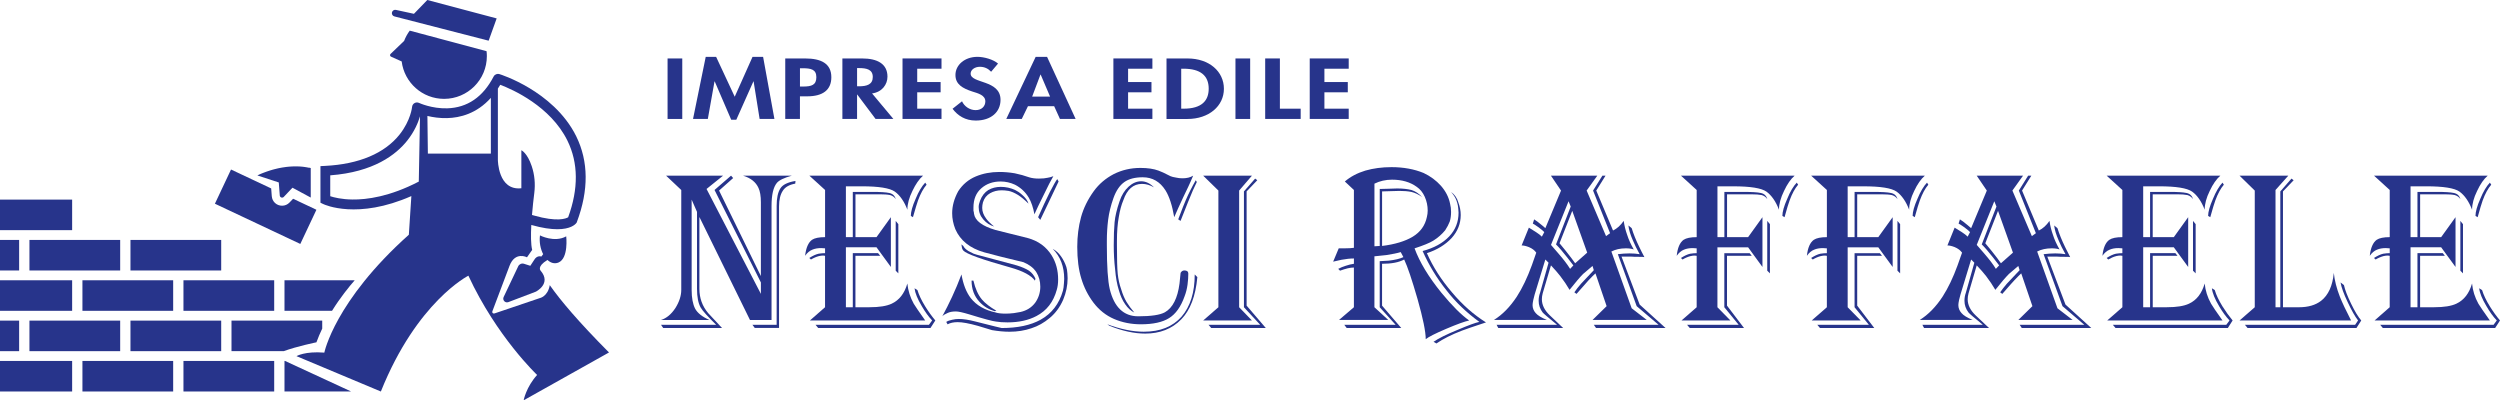 <?xml version="1.0" encoding="UTF-8"?>
<svg id="uuid-8bba9ae1-ead7-4060-b28c-f7bf20758ee2" data-name="Livello 2" xmlns="http://www.w3.org/2000/svg" viewBox="0 0 1522.38 243.76">
  <g id="uuid-da8a98f8-9bb5-454d-a429-d9445acacaaa" data-name="Livello 1">
    <g>
      <g>
        <g>
          <path d="M405.62,106.97h34.7l-10.07,8.1,33.1,63.89v-6.95l-28.24-56.32,10.06-8.72,1.29,1.46-8.58,7.61,25.46,52.06v-44.91c0-3.8-.49-6.72-1.46-8.75-1.61-3.57-4.74-6.06-9.38-7.46h29.66c-4.67,1.29-7.69,2.75-9.07,4.38-2.17,2.6-3.26,7.29-3.26,14.1v69.39h-13.13l-30.8-62.72v43.76c0,5.64,1.78,10.56,5.35,14.79,3.34,3.55,6.14,6.58,8.44,9.06h-35.84l-1.31-1.95h33.58c-5.21-5.09-8.36-8.61-9.44-10.52-1.49-2.63-2.23-6.41-2.23-11.39v-46.85l-3.27-7.46v54.94c0,4.9.72,8.7,2.09,11.39,1.43,2.69,4.34,5,8.75,6.95h-29.48c3.34-1.06,6.26-3.49,8.75-7.27,2.37-3.8,3.57-7.5,3.57-11.07v-60.81l-9.24-8.72Z" style="fill: #27348b;"/>
          <path d="M459.63,199.73l-1.45-1.95h14.76v-72.34c0-4.75.74-8.33,2.26-10.7,1.4-2.26,4.47-3.78,9.21-4.55l-.14,1.63c-3.66.66-6.21,2.11-7.61,4.4-1.49,2.26-2.26,5.44-2.26,9.53v73.96h-14.76Z" style="fill: #27348b;"/>
          <path d="M554.65,131.49c0-2.51.97-6,2.92-10.41,1.82-4.44,3.77-7.7,5.84-9.87l.83,1.26c-1.95,2.26-3.69,5.46-5.21,9.58-.62,1.74-1.66,5.15-3.09,10.21l-1.28-.78Z" style="fill: #27348b;"/>
          <path d="M558.68,176.68c.89,2.92,2.46,6.23,4.72,9.89,1.95,3.14,4,6,6.17,8.58l-2.95,4.57h-68.41l-1.6-1.95h69.07l1.95-2.63c-2.17-2.26-4.26-5.18-6.32-8.73-2.6-4.34-4.06-7.95-4.4-10.87l1.77,1.12Z" style="fill: #27348b;"/>
          <path d="M520.92,155.77v31.32h8.58c5.95,0,10.41-.72,13.47-2.15,4.64-2.15,7.84-6.27,9.56-12.3.43,4.32,1.74,8.44,3.89,12.3,1,1.66,3.32,5.06,6.98,10.21h-70.2l9.21-8.06v-31.32c-.31-.08-.69-.15-1.14-.15-.74,0-1.6.09-2.57.32-1.61.43-3.23,1.11-4.86,2.09l-1.01-.94c2.17-1.4,4.09-2.26,5.73-2.61,1.49-.23,2.78-.32,3.86-.32v-2.94c-1.08-.11-1.89-.15-2.4-.15-2.05,0-3.83.32-5.34.97-1.63.63-3.12,1.89-4.41,3.72.55-4.84,1.95-8.1,4.2-9.73,1.63-1.09,4.29-1.63,7.96-1.63v-28.72l-9.58-8.72h69.25c-2.37,2.06-4.51,5.15-6.46,9.27-2.07,4.17-3.09,8.01-3.09,11.47-1.95-5.06-4.49-8.75-7.64-11.02-3.09-2.17-9.81-3.23-20.11-3.23h-9.69v30.95h4.2v-27.54h11.99c4.75,0,8.15.2,10.21.66,2.06.43,3.38,1.66,3.95,3.72-.78-1.2-1.92-2.03-3.43-2.46-1.52-.32-3.58-.46-6.18-.46h-14.91v26.08h12.81l8.75-12.15v30.32l-8.75-11.98h-18.64v36.5h4.2v-32.93h15.4l1.31,1.61h-15.07Z" style="fill: #27348b;"/>
          <polygon points="547.04 166.47 545.44 164.84 545.44 134.52 547.04 136.5 547.04 166.47" style="fill: #27348b;"/>
          <path d="M605.71,189.52c-3.66-1.09-6.72-2.97-9.21-5.66-3.26-3.46-4.86-7.81-4.86-12.99h1.11c1.17,4.95,2.9,8.78,5.18,11.5,1.95,2.28,4.86,4.55,8.78,6.84l-1,.31Z" style="fill: #27348b;"/>
          <path d="M606.33,190.3c1.35.45,3.4.69,6.18.69,1.4,0,3.03-.12,4.9-.32,1.71-.26,3.08-.49,4.03-.69,3.81-.86,6.78-2.75,8.96-5.66,2.06-2.92,3.09-6.19,3.09-9.73,0-3.35-.83-6.32-2.46-8.92-1.71-2.58-4.32-4.58-7.8-6.01-10.89-2.61-18.85-4.58-23.83-5.98-8.75-2.49-14.62-7.21-17.65-14.12-1.28-3.23-1.93-6.46-1.93-9.7,0-4.44,1.22-8.92,3.72-13.47,2.69-4.12,6.26-7.09,10.69-8.95,4.32-1.8,9.1-2.72,14.28-2.72,3.01,0,6.15.25,9.38.8,3.15.66,6.07,1.46,8.76,2.43,1.63.54,3.63.8,6,.8,2.17,0,3.92-.17,5.21-.48,1.28-.2,2.49-.52,3.58-.98-1.41,2.38-3.35,6.15-5.85,11.36-2.6,5.2-4.51,9.15-5.68,11.85-.74-4.13-1.89-7.47-3.41-10.08-2.03-3.46-4.86-6.09-8.44-7.95-2.8-1.29-5.72-1.95-8.75-1.95-4.63,0-8.56,1.37-11.67,4.09-3.26,2.8-4.86,6.72-4.86,11.84v1.78c.23.83.34,1.49.34,1.94.63,4.23,5.01,7.53,13.1,9.89,6.38,1.61,12.87,3.23,19.48,4.87,6.49,1.72,11.41,5.29,14.76,10.69,2.61,4.21,3.89,9.1,3.89,14.59,0,2.41-.29,4.5-.83,6.29-2.03,7.38-6.15,12.7-12.33,15.93-4.84,2.57-10.73,3.89-17.64,3.89-2.72,0-5.04-.17-6.95-.49-2.07-.19-7.53-1.66-16.42-4.4-3.89-1.17-6.61-1.77-8.1-1.77-2.17,0-3.89.34-5.17,1-1.43.62-2.46,1.26-3.09,1.94,4-7.38,8.01-15.76,11.67-25.48,1.05,6.07,2.94,10.87,5.66,14.42,3.46,4.43,8.55,7.35,15.22,8.75Z" style="fill: #27348b;"/>
          <path d="M641.06,151.54c2.17,1.2,3.63,2.6,5.04,4.55,1.4,1.98,2.49,4.13,3.26,6.5.32.97.52,2.29.63,3.89.11,1.74.14,2.72.14,2.92,0,4.44-.91,8.83-2.72,13.16-1.95,4.44-4.66,8.12-8.12,11.01-3.46,2.92-7.18,5.04-11.21,6.32-4.09,1.4-8.5,2.12-13.3,2.12-3.32,0-6.86-.34-10.67-.97-.43-.11-3.29-.97-8.61-2.61-5.4-1.51-9.49-2.26-12.3-2.26-2.49,0-4.55.43-6.17,1.32l-.8-1.46c.86-.57,2.03-1,3.58-1.31,1.4-.32,2.74-.49,4.03-.49,2.72,0,6,.49,9.89,1.49,10.59,2.69,15.99,4.03,16.25,4.03,9.69,0,17.59-1.69,23.66-5.03,6.8-3.78,11.35-9.67,13.62-17.65.31-1.2.54-2.66.62-4.4.11-1.75.17-2.67.17-2.78,0-7.55-2.32-13.67-6.98-18.34Z" style="fill: #27348b;"/>
          <path d="M596.81,122.22c1.09-2.92,2.78-5.09,5.04-6.52,2.26-1.28,4.8-1.91,7.57-1.91,3.06,0,5.98.63,8.75,1.91,1.43.69,2.81,1.61,4.09,2.78,2.17,1.86,3.52,3.69,4.04,5.52-2.49-2.43-4.44-4.06-6.5-5.35-2.11-1.29-4.03-2.09-5.66-2.4-1.6-.26-3-.37-4.17-.37-2.63,0-4.97.6-7.04,1.77-2.12,1.2-3.57,3.04-4.35,5.55-.31,1.2-.46,2.32-.46,3.41,0,2.17.8,4.34,2.4,6.49.97,1.4,2.6,3,4.86,4.83-2.57-.74-4.78-2.17-6.63-4.35-1.86-2.17-2.78-4.66-2.78-7.49,0-1.17.28-2.46.83-3.86Z" style="fill: #27348b;"/>
          <path d="M632.16,132.26c2.49-5.61,4.86-10.7,7.12-15.25,2.28-4.43,3.8-7.09,4.55-7.95l.8,1.46c-1.29,2.63-3.52,7.27-6.63,13.93-2.49,5.32-4,8.46-4.52,9.44l-1.32-1.63Z" style="fill: #27348b;"/>
          <path d="M585.46,148.82l1.14.95c.52,1.09,1.55,2.11,3.09,3.09,1.72.86,2.81,1.4,3.23,1.63.32.2,2.81.89,7.46,2.09,11.76,3.15,18.02,4.81,18.8,5.04,3.15.97,5.63,2.06,7.44,3.23,1.74,1.21,3.06,2.84,3.92,4.89l-.32,1.15c-2.26-3.15-7.18-5.81-14.75-7.95-17.43-4.86-27.07-8.33-28.87-10.38-.46-.55-.74-1.12-.83-1.78-.11-.69-.22-1.32-.31-1.95Z" style="fill: #27348b;"/>
          <path d="M717.48,133.57c2.38-6.29,3.86-10.12,4.52-11.52,1.82-4.23,3.89-8.32,6.17-12.3l.63,1.09c-1.4,2.72-3.18,6.78-5.35,12.21-1.71,4.29-3.23,8.12-4.55,11.47l-1.43-.95Z" style="fill: #27348b;"/>
          <path d="M695.89,107.95c-4.74,0-8.47.97-11.18,2.89-2.8,1.97-5.03,5.21-6.66,9.75-1.61,4.55-2.69,8.92-3.23,13.13-.55,4.35-.8,8.67-.8,12.99v2.74c0,12.76.6,21.65,1.77,26.6,2.69,11.04,8.49,16.56,17.33,16.56,7.92,0,13.33-.83,16.25-2.45,4.74-2.69,7.73-8.52,8.9-17.51l.66-6.5c.55-.97,1.31-1.46,2.29-1.46,1.6,0,2.4.63,2.4,1.95,0,2.06-.15,4.26-.46,6.64-.34,2.52-.92,4.89-1.81,7.17-2.25,6.35-5.4,10.76-9.41,13.25-3.97,2.51-9.73,3.78-17.19,3.78-5.92,0-11.39-1.09-16.39-3.26-4.94-2.15-9.09-5.46-12.46-9.89-3.35-4.44-5.84-9.35-7.44-14.76-1.63-5.29-2.46-11.73-2.46-19.28,0-6.41.77-12.39,2.29-18.02,1.51-5.52,4.12-10.81,7.78-15.88,3.15-4.32,7.17-7.77,12.16-10.38,4.98-2.49,10.38-3.75,16.22-3.75,4.43,0,8.12.55,11.01,1.63,1.32.43,3.78,1.57,7.32,3.4.75.34,1.84.61,3.26.83,1.29.32,2.63.46,4.04.46,2.57,0,4.74-.51,6.49-1.6-1.95,4.75-3.97,8.9-6.03,13.13-2.03,4.32-3.86,8.38-5.5,12.16-1.2-7.12-2.97-12.59-5.34-16.39-3.35-5.26-7.96-7.92-13.79-7.92Z" style="fill: #27348b;"/>
          <path d="M702.7,114.1c-2.37-1.4-4.78-2.12-7.27-2.12-5.32,0-9.09,3.32-11.35,9.9-1.2,2.8-2.12,6.21-2.78,10.24-.77,4.12-1.14,9.04-1.14,14.76v2.57c0,8.44.17,14.24.49,17.36.34,3.23,1.03,6.35,2.11,9.38.86,2.95,1.95,5.5,3.23,7.67,1.32,2.14,2.89,4.29,4.73,6.44-2.06-.95-3.9-2.63-5.55-5.04-1.6-2.26-2.89-5.11-3.86-8.58-1.08-3.46-1.86-7.67-2.26-12.64-.57-4.84-.83-9.7-.83-14.59,0-5.72.17-10.44.51-14.1.32-3.55,1.32-7.84,3.04-12.81,1.22-3.69,3.06-6.67,5.55-8.92,2.37-2.15,4.92-3.23,7.61-3.23s5.41,1.23,7.78,3.72Z" style="fill: #27348b;"/>
          <path d="M675.64,198.42l-1.32-.94c8.1,3,15.51,4.52,22.2,4.52,9.95,0,17.64-3.09,23.05-9.24,5.3-6.18,7.96-14.73,7.96-25.63l1.6,1.63c-1.05,11.56-4.34,20.16-9.86,25.77-5.6,5.72-12.93,8.61-21.88,8.61-6.61,0-13.85-1.57-21.73-4.72Z" style="fill: #27348b;"/>
          <polygon points="732.67 106.97 762.36 106.97 754.58 116.04 754.58 187.1 762.36 195.16 732.67 195.16 741.94 187.1 741.94 116.04 732.67 106.97" style="fill: #27348b;"/>
          <polygon points="764.31 108.75 765.62 109.75 759.13 116.55 759.13 186.12 770.8 199.73 737.57 199.73 735.94 197.79 767.4 197.79 757.5 187.1 757.5 116.55 764.31 108.75" style="fill: #27348b;"/>
          <path d="M818.94,110.52c3.35-2.89,7.52-5.12,12.47-6.63,4.88-1.4,10.18-2.11,15.93-2.11,7.32,0,13.84,1.2,19.59,3.57,4.12,1.94,7.64,4.55,10.56,7.81,2.91,3.34,4.74,6.95,5.52,10.84.43,1.63.62,3.32.62,5.03,0,2.15-.25,4.12-.8,5.86-.66,1.69-1.57,3.49-2.78,5.32-2.05,2.49-4.46,4.61-7.27,6.35-2.28,1.4-6.06,2.94-11.38,4.67,3.06,8.35,8.49,17.36,16.38,27.08,6.5,7.9,12.13,13.5,16.88,16.85-2.72.57-7.38,2.26-13.96,5.06-6.58,2.8-10.76,4.92-12.5,6.32,0-4.55-1.66-12.7-5-24.48-3.37-11.67-6.06-19.68-8.12-24.03-3.23,1.75-7.72,2.6-13.47,2.6v25.49l11.7,13.62h-33.24l-1.45-1.95h31.26l-9.7-10.69v-28.06c2.4-.11,4.23-.23,5.52-.32,3.86-.46,6.84-1.17,8.9-2.15l-1.63-3.06c-2.14.66-5.06,1.23-8.72,1.81-1.4.2-3.84.45-7.3.76v31.01l8.45,7.75h-30.01l9.07-7.75v-24.17c-1.2,0-2.44.14-3.73.46-1.4.34-2.97.83-4.72,1.45l-1.1-1.11c1.4-.74,2.97-1.4,4.66-1.91,1.66-.57,3.26-.95,4.9-1.18v-3.23c-2.29,0-4.61.26-7.61.8-1.21.23-2.86.6-5.04,1.14l3.4-8.12h3.72c2.38,0,4.2-.11,5.52-.32v-35.21l-5.52-5.17ZM874.72,209.15c4.13-2.84,9.33-5.44,15.56-7.81,1.97-.78,6.84-2.44,14.62-5.01-7.46-4.66-14.39-10.75-20.74-18.33-6.49-7.58-11.58-15.53-15.25-23.83,6.27-2.05,11.27-5.14,15.08-9.23,3.69-4.12,5.52-8.78,5.52-13.99,0-2.57-.49-5.15-1.49-7.75-.67-2.51-2.23-4.78-4.38-6.32,1.09,1.28,1.89,2.4,2.46,3.4,1.09,2.06,1.73,4.32,1.92,6.81,0,.52.05,1.32.17,2.4,0,5.64-1.89,10.44-5.67,14.45-3.89,4.11-9.32,7.09-16.22,8.92,3.89,8.75,8.73,16.7,14.45,23.83,5.61,7.27,12.33,13.7,20.11,19.33-2.17.4-6.61,2.03-13.3,4.87-6.81,2.77-11.7,5.23-14.62,7.26l1.77,1.01ZM841.62,149.77c7.78-.95,14.02-2.84,18.69-5.64,4.66-2.83,7.52-6.84,8.6-12.01.32-1.32.49-2.61.49-3.89,0-2.92-.6-5.75-1.8-8.44-1.17-2.6-2.8-4.6-4.86-6-4-2.92-9.04-4.38-15.07-4.38-3.89,0-7.47.83-10.7,2.43v38.13l3.23-.2v-34.7c1.2,0,2.98-.03,5.35-.14,2.38-.12,4.13-.17,5.21-.17,3.43,0,6.35.32,8.75.94,2.26.69,4.44,2.09,6.5,4.27-2.18-1.55-4.35-2.58-6.5-3.09-2.17-.44-4.6-.63-7.29-.63-.97,0-2.67.03-5.04.14-2.37.11-4.23.17-5.55.17v33.21Z" style="fill: #27348b;"/>
          <path d="M944.48,106.97h28.2l-6.49,9.07,11.81,27.74,2.46-1.77-10.36-25.97,5.67-9.07h1.92l-5.64,9.07,10.21,24.34c2.46-1.2,4.63-3.15,6.49-5.87.43,2.92,1.12,5.75,2.09,8.44.89,2.83,2.23,5.8,4.03,8.95-1.29-.46-2.9-.68-4.84-.68-3.34,0-6.27.66-8.78,1.94l12.36,34.56,9.21,7.12h-33.04l8.58-8.41-6.8-19.96c-.98.89-2.35,2.23-4.1,4.09-.51.52-3,3.32-7.43,8.41l-1.32-.97c1.09-1.63,2.43-3.35,4.06-5.21.86-.97,3.46-3.72,7.78-8.27l-.78-2.57c-3.06,2.57-4.94,4.2-5.72,4.86-1.95,1.95-4.69,5.17-8.26,9.69-1.61-2.78-3.5-5.58-5.67-8.4-1.49-1.95-3.4-4.09-5.66-6.5l-5.04,17.05c-.34,1.32-.49,2.49-.49,3.57,0,3.46,1.61,6.75,4.87,9.84,2.72,2.63,5.4,5.18,8.09,7.67h-39.53l-1-1.95h36.81c-5.4-4.43-8.33-6.92-8.75-7.49-1.63-2.15-2.46-4.52-2.46-7.12,0-1.72.28-3.34.86-4.86l5.17-18.33-1.95-1.95-6.49,21.25c-.22.78-.51,1.86-.83,3.26-.31,1.49-.46,2.57-.46,3.23,0,1.83.63,3.46,1.92,4.9,1.2,1.4,3.46,2.8,6.84,4.17h-32.29c5.2-3.23,9.85-7.98,13.96-14.24,3.35-5.2,6.38-11.53,9.1-18.99l2.72-7.75c-.98-1.4-2.46-2.55-4.5-3.4-1.74-.68-3.2-1-4.41-1l4.41-10.84c1.4.86,2.84,1.78,4.35,2.72,1.51.97,2.72,1.91,3.57,2.77l1.46-2.77c-.34-.44-1.46-1.38-3.43-2.89-2.03-1.44-3.23-2.2-3.55-2.29l.8-2.58c1.08.63,2.6,1.78,4.55,3.41.55.43,1.32,1.05,2.28,1.95l9.55-22.88-6.14-9.07ZM994.42,146.56c.97,2.38,2.32,5.12,4.06,8.23-1.83-.31-3.88-.48-6.18-.48s-4.63.17-7.11.48l11.46,31.64,13.33,11.35h-39.42l1.32,1.95h42.33l-15.74-14.27-11.04-29.2h5.81c1.08.11,2.66.14,4.72.14,1.95,0,3.08.05,3.4.17-1.08-2.03-2.12-4.06-3.09-6.12-2.03-4.12-3.58-7.98-4.66-11.52l-1.98-1.63c.23,2.49,1.15,5.58,2.78,9.27ZM949.68,148.13c1.69,2.06,3.01,3.64,3.86,4.72,2.57,3.23,4.46,5.72,5.66,7.47l7.33-6.47-9.1-25.46-7.75,19.74ZM955.18,122.54l-10.7,26.6c1.83,2.17,3.29,3.84,4.35,5.03,3.38,3.86,5.77,7.07,7.29,9.56l1.98-2.11c-1.52-2.03-2.72-3.6-3.61-4.69-2.78-3.57-5.12-6.29-6.95-8.09l8.95-23.05-1.31-3.23Z" style="fill: #27348b;"/>
          <polygon points="1077.8 166.47 1076.17 164.84 1076.17 134.52 1077.8 136.5 1077.8 166.47" style="fill: #27348b;"/>
          <polygon points="1051.66 186.12 1062.01 199.73 1028.98 199.73 1027.35 197.79 1058.78 197.79 1050.03 187.1 1050.03 154.17 1065.45 154.17 1066.73 155.77 1051.66 155.77 1051.66 186.12" style="fill: #27348b;"/>
          <path d="M1045.83,150.6v36.5l7.92,8.06h-29.8l9.24-8.06v-31.32c-.32-.08-.72-.15-1.17-.15-.72,0-1.57.09-2.55.32-1.63.43-3.26,1.11-4.88,2.09l-.97-.94c2.14-1.4,4.06-2.26,5.69-2.61,1.51-.23,2.8-.32,3.89-.32v-2.94c-1.09-.11-1.89-.15-2.44-.15-2.05,0-3.83.32-5.34.97-1.63.63-3.09,1.89-4.38,3.72.51-4.84,1.92-8.1,4.17-9.73,1.66-1.09,4.29-1.63,7.99-1.63v-28.72l-9.58-8.72h69.22c-2.37,2.06-4.51,5.15-6.43,9.27-2.06,4.17-3.1,8.01-3.1,11.47-1.93-5.06-4.51-8.75-7.63-11.02-3.13-2.17-9.84-3.23-20.11-3.23h-9.72v30.95h4.21v-27.54h11.98c4.78,0,8.18.2,10.24.66,2.07.43,3.34,1.66,3.92,3.72-.78-1.2-1.92-2.03-3.4-2.46-1.55-.32-3.61-.46-6.18-.46h-14.93v26.08h12.82l8.74-12.15v30.32l-8.74-11.98h-18.65Z" style="fill: #27348b;"/>
          <path d="M1085.38,131.49c0-2.51.98-6,2.95-10.41,1.8-4.44,3.74-7.7,5.81-9.87l.83,1.26c-1.95,2.26-3.69,5.46-5.18,9.58-.66,1.74-1.69,5.15-3.09,10.21l-1.32-.78Z" style="fill: #27348b;"/>
          <polygon points="1157.09 166.47 1155.46 164.84 1155.46 134.52 1157.09 136.5 1157.09 166.47" style="fill: #27348b;"/>
          <polygon points="1130.95 186.12 1141.33 199.73 1108.27 199.73 1106.64 197.79 1138.07 197.79 1129.34 187.1 1129.34 154.17 1144.73 154.17 1146.05 155.77 1130.95 155.77 1130.95 186.12" style="fill: #27348b;"/>
          <path d="M1125.14,150.6v36.5l7.92,8.06h-29.83l9.24-8.06v-31.32c-.32-.08-.69-.15-1.15-.15-.75,0-1.61.09-2.58.32-1.63.43-3.22,1.11-4.86,2.09l-1-.94c2.18-1.4,4.06-2.26,5.69-2.61,1.52-.23,2.81-.32,3.9-.32v-2.94c-1.09-.11-1.9-.15-2.44-.15-2.06,0-3.83.32-5.32.97-1.66.63-3.11,1.89-4.4,3.72.51-4.84,1.92-8.1,4.21-9.73,1.63-1.09,4.28-1.63,7.96-1.63v-28.72l-9.59-8.72h69.25c-2.38,2.06-4.55,5.15-6.47,9.27-2.07,4.17-3.09,8.01-3.09,11.47-1.95-5.06-4.49-8.75-7.63-11.02-3.12-2.17-9.81-3.23-20.11-3.23h-9.7v30.95h4.21v-27.54h11.98c4.75,0,8.15.2,10.21.66,2.07.43,3.38,1.66,3.92,3.72-.78-1.2-1.89-2.03-3.41-2.46-1.51-.32-3.61-.46-6.17-.46h-14.93v26.08h12.83l8.76-12.15v30.32l-8.76-11.98h-18.64Z" style="fill: #27348b;"/>
          <path d="M1164.7,131.49c0-2.51.97-6,2.92-10.41,1.84-4.44,3.78-7.7,5.84-9.87l.8,1.26c-1.95,2.26-3.66,5.46-5.17,9.58-.67,1.74-1.69,5.15-3.09,10.21l-1.29-.78Z" style="fill: #27348b;"/>
          <path d="M1203.74,106.97h28.2l-6.49,9.07,11.85,27.74,2.46-1.77-10.39-25.97,5.67-9.07h1.95l-5.66,9.07,10.21,24.34c2.49-1.2,4.63-3.15,6.49-5.87.43,2.92,1.11,5.75,2.09,8.44.89,2.83,2.23,5.8,4.03,8.95-1.28-.46-2.88-.68-4.8-.68-3.38,0-6.29.66-8.82,1.94l12.36,34.56,9.24,7.12h-33.07l8.58-8.41-6.81-19.96c-.97.89-2.32,2.23-4.06,4.09-.54.52-3.03,3.32-7.47,8.41l-1.29-.97c1.09-1.63,2.44-3.35,4.04-5.21.85-.97,3.45-3.72,7.8-8.27l-.8-2.57c-3.04,2.57-4.95,4.2-5.7,4.86-1.94,1.95-4.72,5.17-8.29,9.69-1.61-2.78-3.49-5.58-5.64-8.4-1.52-1.95-3.4-4.09-5.69-6.5l-5,17.05c-.34,1.32-.51,2.49-.51,3.57,0,3.46,1.61,6.75,4.86,9.84,2.72,2.63,5.43,5.18,8.12,7.67h-39.56l-1.01-1.95h36.82c-5.41-4.43-8.33-6.92-8.73-7.49-1.63-2.15-2.46-4.52-2.46-7.12,0-1.72.28-3.34.83-4.86l5.18-18.33-1.95-1.95-6.46,21.25c-.26.78-.55,1.86-.86,3.26-.32,1.49-.46,2.57-.46,3.23,0,1.83.63,3.46,1.95,4.9,1.17,1.4,3.43,2.8,6.81,4.17h-32.27c5.18-3.23,9.84-7.98,13.93-14.24,3.34-5.2,6.38-11.53,9.09-18.99l2.75-7.75c-1-1.4-2.49-2.55-4.52-3.4-1.75-.68-3.2-1-4.4-1l4.4-10.84c1.4.86,2.86,1.78,4.35,2.72,1.55.97,2.72,1.91,3.57,2.77l1.46-2.77c-.32-.44-1.46-1.38-3.41-2.89-2.05-1.44-3.26-2.2-3.57-2.29l.8-2.58c1.09.63,2.61,1.78,4.55,3.41.57.43,1.31,1.05,2.29,1.95l9.55-22.88-6.15-9.07ZM1253.68,146.56c.98,2.38,2.35,5.12,4.1,8.23-1.87-.31-3.92-.48-6.18-.48s-4.66.17-7.15.48l11.5,31.64,13.29,11.35h-39.38l1.29,1.95h42.33l-15.7-14.27-11.07-29.2h5.83c1.07.11,2.64.14,4.69.14s3.09.05,3.41.17c-1.06-2.03-2.09-4.06-3.09-6.12-2-4.12-3.57-7.98-4.67-11.52l-1.98-1.63c.24,2.49,1.17,5.58,2.78,9.27ZM1212.84,152.85c2.57,3.23,4.46,5.72,5.63,7.47l7.32-6.47-9.09-25.46-7.75,19.74c1.71,2.06,3,3.64,3.89,4.72ZM1203.74,149.13c1.84,2.17,3.29,3.84,4.38,5.03,3.34,3.86,5.78,7.07,7.26,9.56l2-2.11c-1.55-2.03-2.75-3.6-3.61-4.69-2.81-3.57-5.13-6.29-6.98-8.09l8.96-23.05-1.32-3.23-10.7,26.6Z" style="fill: #27348b;"/>
          <path d="M1344.64,131.49c0-2.51,1.01-6,2.95-10.41,1.82-4.44,3.78-7.7,5.8-9.87l.83,1.26c-1.95,2.26-3.66,5.46-5.18,9.58-.66,1.74-1.68,5.15-3.09,10.21l-1.31-.78Z" style="fill: #27348b;"/>
          <path d="M1348.7,176.68c.85,2.92,2.43,6.23,4.69,9.89,1.98,3.14,4.03,6,6.17,8.58l-2.91,4.57h-68.42l-1.63-1.95h69.11l1.95-2.63c-2.17-2.26-4.28-5.18-6.35-8.73-2.58-4.34-4.07-7.95-4.38-10.87l1.78,1.12Z" style="fill: #27348b;"/>
          <path d="M1310.92,155.77v31.32h8.61c5.92,0,10.41-.72,13.44-2.15,4.67-2.15,7.84-6.27,9.58-12.3.43,4.32,1.72,8.44,3.89,12.3.97,1.66,3.29,5.06,6.95,10.21h-70.19l9.23-8.06v-31.32c-.32-.08-.69-.15-1.15-.15-.74,0-1.6.09-2.57.32-1.63.43-3.23,1.11-4.9,2.09l-.97-.94c2.17-1.4,4.07-2.26,5.7-2.61,1.51-.23,2.8-.32,3.88-.32v-2.94c-1.09-.11-1.89-.15-2.43-.15-2.07,0-3.84.32-5.32.97-1.66.63-3.11,1.89-4.4,3.72.51-4.84,1.91-8.1,4.21-9.73,1.63-1.09,4.28-1.63,7.94-1.63v-28.72l-9.58-8.72h69.25c-2.37,2.06-4.55,5.15-6.46,9.27-2.06,4.17-3.09,8.01-3.09,11.47-1.95-5.06-4.49-8.75-7.64-11.02-3.11-2.17-9.81-3.23-20.11-3.23h-9.69v30.95h4.2v-27.54h11.98c4.75,0,8.15.2,10.22.66,2.05.43,3.38,1.66,3.91,3.72-.76-1.2-1.88-2.03-3.4-2.46-1.54-.32-3.57-.46-6.17-.46h-14.94v26.08h12.85l8.75-12.15v30.32l-8.75-11.98h-18.65v36.5h4.2v-32.93h15.39l1.31,1.61h-15.1Z" style="fill: #27348b;"/>
          <polygon points="1337.05 166.47 1335.43 164.84 1335.43 134.52 1337.05 136.5 1337.05 166.47" style="fill: #27348b;"/>
          <path d="M1431.71,195.16h-67.94l9.27-8.06v-71.05l-9.27-9.07h29.69l-7.78,8.72v71.4h2.92v-70.54l6.8-7.81,1.32,1.01-6.5,6.8v70.54h9.73c5.64,0,10.1-1.32,13.48-3.92,4.43-3.46,7-9.12,7.75-17.02.46,4.55,1.68,9.41,3.72,14.62,1.43,3.55,3.69,8.35,6.81,14.39Z" style="fill: #27348b;"/>
          <path d="M1427.36,173.65c.63,2.89,2.09,6.67,4.35,11.3,2.26,4.66,4.32,8.07,6.18,10.21l-2.92,4.57h-66.33l-1.6-1.95h67.13l1.78-2.63c-1.84-2.38-3.95-6.1-6.32-11.16-2.37-4.98-3.84-8.98-4.35-11.99l2.09,1.63Z" style="fill: #27348b;"/>
          <path d="M1507.45,131.49c0-2.51.97-6,2.92-10.41,1.83-4.44,3.78-7.7,5.84-9.87l.83,1.26c-1.95,2.26-3.69,5.46-5.21,9.58-.63,1.74-1.66,5.15-3.06,10.21l-1.32-.78Z" style="fill: #27348b;"/>
          <path d="M1511.48,176.68c.89,2.92,2.46,6.23,4.72,9.89,1.95,3.14,4,6,6.18,8.58l-2.95,4.57h-68.42l-1.61-1.95h69.07l1.95-2.63c-2.18-2.26-4.26-5.18-6.32-8.73-2.6-4.34-4.07-7.95-4.4-10.87l1.77,1.12Z" style="fill: #27348b;"/>
          <path d="M1473.73,155.77v31.32h8.58c5.96,0,10.44-.72,13.47-2.15,4.63-2.15,7.84-6.27,9.58-12.3.4,4.32,1.72,8.44,3.86,12.3,1,1.66,3.32,5.06,6.98,10.21h-70.19l9.2-8.06v-31.32c-.31-.08-.69-.15-1.14-.15-.74,0-1.57.09-2.58.32-1.6.43-3.23,1.11-4.86,2.09l-.99-.94c2.17-1.4,4.09-2.26,5.72-2.61,1.49-.23,2.81-.32,3.86-.32v-2.94c-1.05-.11-1.88-.15-2.4-.15-2.06,0-3.83.32-5.35.97-1.63.63-3.09,1.89-4.4,3.72.55-4.84,1.95-8.1,4.21-9.73,1.63-1.09,4.29-1.63,7.94-1.63v-28.72l-9.57-8.72h69.24c-2.37,2.06-4.52,5.15-6.43,9.27-2.07,4.17-3.09,8.01-3.09,11.47-1.97-5.06-4.52-8.75-7.66-11.02-3.1-2.17-9.81-3.23-20.12-3.23h-9.69v30.95h4.21v-27.54h11.98c4.78,0,8.16.2,10.22.66,2.06.43,3.38,1.66,3.94,3.72-.76-1.2-1.91-2.03-3.43-2.46-1.51-.32-3.57-.46-6.17-.46h-14.91v26.08h12.81l8.75-12.15v30.32l-8.75-11.98h-18.65v36.5h4.21v-32.93h15.42l1.28,1.61h-15.07Z" style="fill: #27348b;"/>
          <polygon points="1499.84 166.47 1498.24 164.84 1498.24 134.52 1499.84 136.5 1499.84 166.47" style="fill: #27348b;"/>
        </g>
        <g>
          <path d="M415.47,72.44h-8.95v-36.84h8.95v36.84Z" style="fill: #27348b;"/>
          <path d="M458.9,49.57h-.12l-10.41,23.35h-3.1l-10.05-23.35h-.12l-4.07,22.87h-9.01l7.73-37.82h6.33l11.33,24.28,10.84-24.28h6.44l6.89,37.82h-9.01l-3.66-22.87Z" style="fill: #27348b;"/>
          <path d="M487.13,72.44h-8.95v-36.84h12.18c9.62,0,15.89,3.07,15.89,11.43,0,7.82-5.29,11.63-14.67,11.63h-4.45v13.78ZM487.13,52.7h1.83c5.3,0,8.16-.93,8.16-5.72s-3.41-5.42-8.4-5.42h-1.58v11.14Z" style="fill: #27348b;"/>
          <path d="M544.02,72.44h-10.84l-11.15-14.86h-.12v14.86h-8.94v-36.84h12.11c9.07,0,15.34,3.22,15.34,11.08,0,4.7-3.23,9.39-9.38,10.22l12.98,15.54ZM521.92,52.55h1.16c4.93,0,8.4-1.17,8.4-5.67s-3.59-5.42-8.34-5.42h-1.22v11.09Z" style="fill: #27348b;"/>
          <path d="M558.54,41.85v8.11h14.25v6.25h-14.25v9.97h14.79v6.25h-23.74v-36.84h23.74v6.26h-14.79Z" style="fill: #27348b;"/>
          <path d="M603.55,43.7c-1.71-1.85-3.9-3.03-6.88-3.03s-5.6,1.76-5.6,4.15c0,6.21,18.2,3.62,18.2,15.98,0,7.38-5.72,12.61-15.09,12.61-6.33,0-10.95-2.93-14.12-7.18l5.77-4.55c1.22,2.83,4.45,5.38,8.28,5.38s5.91-2.49,5.91-5.32c0-3.81-4.38-4.89-7.97-6.02-5.9-1.95-10.23-4.35-10.23-10.06,0-6.12,5.66-11.05,13.39-11.05,4.08,0,9.74,1.62,12.54,4.1l-4.2,4.98Z" style="fill: #27348b;"/>
          <path d="M625.98,64.66l-3.78,7.78h-9.43l17.9-37.82h6.94l17.4,37.82h-9.55l-3.53-7.78h-15.96ZM633.71,45.42h-.12l-5.05,13.39h10.9l-5.72-13.39Z" style="fill: #27348b;"/>
          <path d="M686.95,41.85v8.11h14.24v6.25h-14.24v9.97h14.8v6.25h-23.75v-36.84h23.75v6.26h-14.8Z" style="fill: #27348b;"/>
          <path d="M710.35,35.6h12.79c13.26,0,22.16,7.96,22.16,18.47s-9.13,18.38-22.22,18.38h-12.73v-36.84ZM719.3,66.18h1.46c11.02,0,15.28-4.88,15.28-12.17,0-8.02-5.11-12.17-15.28-12.17h-1.46v24.33Z" style="fill: #27348b;"/>
          <path d="M761.29,72.44h-8.95v-36.84h8.95v36.84Z" style="fill: #27348b;"/>
          <path d="M779.39,66.18h12.66v6.25h-21.61v-36.84h8.95v30.59Z" style="fill: #27348b;"/>
          <path d="M806.5,41.85v8.11h14.24v6.25h-14.24v9.97h14.8v6.25h-23.74v-36.84h23.74v6.26h-14.8Z" style="fill: #27348b;"/>
        </g>
      </g>
      <g>
        <g>
          <rect x="111.72" y="170.67" width="55.25" height="18.6" style="fill: #27348b;"/>
          <path d="M173.24,170.67v18.6h28.95c5.04-8.11,10.36-14.66,13.81-18.6h-42.76Z" style="fill: #27348b;"/>
          <rect x="50.2" y="170.67" width="55.25" height="18.6" style="fill: #27348b;"/>
          <rect x="79.45" y="195.24" width="55.25" height="18.6" style="fill: #27348b;"/>
          <path d="M196.22,200.11v-4.87h-55.25v18.6h31.82c7.91-2.94,19.9-5.39,19.9-5.39,1.04-2.85,2.23-5.64,3.52-8.33Z" style="fill: #27348b;"/>
          <rect x="17.93" y="195.24" width="55.25" height="18.6" style="fill: #27348b;"/>
          <rect x="79.45" y="146.11" width="55.25" height="18.6" style="fill: #27348b;"/>
          <rect x="17.93" y="146.11" width="55.25" height="18.6" style="fill: #27348b;"/>
          <rect x="111.72" y="219.8" width="55.25" height="18.6" style="fill: #27348b;"/>
          <polygon points="173.24 219.8 173.24 238.39 213.8 238.39 173.57 219.8 173.24 219.8" style="fill: #27348b;"/>
          <rect x="50.2" y="219.8" width="55.25" height="18.6" style="fill: #27348b;"/>
          <rect y="170.67" width="43.93" height="18.6" style="fill: #27348b;"/>
          <rect y="121.55" width="43.93" height="18.6" style="fill: #27348b;"/>
          <rect y="195.24" width="11.65" height="18.6" style="fill: #27348b;"/>
          <rect y="146.11" width="11.65" height="18.6" style="fill: #27348b;"/>
          <rect y="219.8" width="43.93" height="18.6" style="fill: #27348b;"/>
        </g>
        <g>
          <path d="M188.18,102.16c-.08-.02-.16-.04-.25-.05-.34-.07-.68-.14-1.02-.2-.03,0-.07-.01-.1-.02-.31-.06-.62-.11-.93-.15-.08-.01-.17-.03-.25-.04-.33-.05-.67-.09-1-.13-.06,0-.11-.01-.17-.02-.29-.03-.59-.06-.88-.09-.08,0-.16-.01-.24-.02-.33-.03-.66-.05-.99-.07-.07,0-.13,0-.2,0-.29-.01-.57-.03-.86-.04-.07,0-.14,0-.21,0-.33,0-.66-.01-.98-.01-.07,0-.13,0-.2,0-.33,0-.65,0-.98.01-.03,0-.06,0-.09,0-.35,0-.69.02-1.03.04-.07,0-.14,0-.21.01-.34.02-.68.04-1.02.07-.03,0-.07,0-.1,0-.32.03-.64.05-.96.09-.05,0-.1,0-.15.01-.33.03-.67.07-1,.11-.06,0-.11.01-.17.02-.68.09-1.34.18-1.99.29-.05,0-.1.02-.15.02-.32.05-.64.11-.96.17-.03,0-.06.01-.09.02-.31.06-.62.12-.93.18-.02,0-.04,0-.06.01-.31.07-.62.13-.93.2-.04,0-.08.02-.12.03-.62.14-1.22.29-1.8.44-.03,0-.06.02-.09.02-.29.08-.58.15-.86.23-.02,0-.05.01-.07.02-.57.16-1.12.32-1.65.49-.03,0-.06.02-.09.03-.26.08-.52.16-.77.25h0c-.26.09-.51.17-.75.25-.01,0-.03,0-.04.01-.24.08-.47.16-.7.25-.02,0-.04.01-.06.02-.46.16-.89.32-1.3.48-.02,0-.04.01-.06.02-.2.08-.4.15-.58.23,0,0-.02,0-.02,0-.19.08-.37.15-.55.22,0,0,0,0-.01,0-.17.07-.34.14-.5.21-.02,0-.03.01-.05.02-.32.13-.6.26-.86.37-.01,0-.02,0-.03.01-.12.06-.24.11-.35.16-.01,0-.02.01-.03.02-.11.05-.21.09-.3.14,0,0,0,0,0,0-.09.04-.17.08-.25.12-.01,0-.03.01-.04.02-.07.03-.13.06-.19.09,0,0,0,0,0,0-.06.03-.1.05-.14.07,0,0,0,0,0,0-.04.02-.06.03-.08.04,0,0-.01,0-.02,0,0,0-.02,0-.02,0l13.06,4.28.46,5.95.15,1.98s0,0,0,0c0,.09.02.18.05.26,0,.03.02.05.02.07.02.06.04.11.07.17.01.02.02.05.03.07.03.06.07.12.11.18,0,0,.01.02.02.03.05.06.1.12.16.17.02.02.04.03.05.04.04.04.09.07.14.1.02.01.04.03.06.04.05.03.11.06.17.08.02,0,.03.01.04.02.07.03.15.05.22.06.02,0,.04,0,.06,0,.06,0,.12.01.18.02.01,0,.03,0,.04,0,.01,0,.02,0,.04,0,.07,0,.13,0,.2-.02.01,0,.03,0,.04,0,.08-.02.16-.04.24-.07.02,0,.04-.02.06-.03.06-.03.12-.06.18-.1.02-.01.04-.03.06-.04.07-.05.14-.11.21-.18l1.06-1.12,4.22-4.46,11.13,5.99v-17.98c-.34-.09-.69-.17-1.03-.24Z" style="fill: #27348b;"/>
          <path d="M192.19,127.49l-13.72-6.46-2.16,2.28c-1.2,1.27-2.81,1.96-4.55,1.96-3.32,0-6.01-2.49-6.26-5.79l-.36-4.7h0s.02-.02.02-.02l-17.9-8.43-6.58-3.1-9.81,20.82,52,24.5,9.8-20.79-.49-.26Z" style="fill: #27348b;"/>
          <path d="M296.3,31.17l-46.79-12.51c-1.41,1.91-2.57,4.01-3.43,6.27l-8.26,7.92c-.51.49-.37,1.35.28,1.64l6.5,2.92c1.6,12.85,12.55,22.79,25.83,22.79,14.38,0,26.04-11.66,26.04-26.04,0-1.01-.06-2-.18-2.98Z" style="fill: #27348b;"/>
          <path d="M240.15,9.99l57.41,14.79,4.88-13.57L260.21,0l-8.14,8.41-10.98-2.38c-1.09-.24-2.16.44-2.41,1.53h0c-.25,1.08.4,2.16,1.47,2.43Z" style="fill: #27348b;"/>
          <path d="M344.79,143.93c-7.23,3.99-15.98-.59-15.98-.59-.52,4.22.33,8.32,1.95,11.44l-1.12,1.46s-2.6-1.09-4.44,2.18l-2.26,3.44-3.85-1.23c-1.39-.45-2.9.21-3.52,1.53l-8.88,18.72c-.88,1.85.95,3.83,2.87,3.1l16.75-6.37s9.65-4.83,2.98-12.68c0,0-2.75-2.49,4.09-6.63,1.97,1.83,4.34,2.56,6.72,1.56,6.24-2.62,4.7-15.92,4.7-15.92Z" style="fill: #27348b;"/>
          <path d="M370.84,214.63c-18.69-18.82-29.53-31.69-36.06-40.99-1.2,7.02-6.13,7.91-6.13,7.91l-27.59,9.34c-.8.27-1.55-.51-1.25-1.29,2.03-5.39,7.71-20.49,10.48-27.76,3.41-8.95,10.62-5.16,10.62-5.16l3.16-4.51c-.83-3.32-.86-9.06-.53-15.18,6.76,1.92,11.92,2.6,15.84,2.6,8.03,0,10.84-2.85,11.48-3.66l.29-.36.16-.43c7.24-19.3,7.1-36.84-.4-52.11-7.05-14.35-19.4-23.89-28.52-29.37-9.82-5.9-17.93-8.43-18.27-8.53-1.38-.42-2.86.2-3.53,1.48-6.47,12.47-15.97,18.98-28.25,19.36-9.42.28-17.08-3.26-17.15-3.29h0c-1.88-.89-4.07.36-4.25,2.43,0,.08-.81,8.21-7.56,16.75-9.1,11.51-24.81,18.14-45.41,19.16l-2.83.14v22.29l1.7.81c.9.43,20.83,9.59,53.66-4.86l-1.53,23.53c-45.2,40.44-51.47,71.8-51.47,71.8-11.83-.96-16.96,2.14-16.96,2.14l51.39,21.54c21.98-54.8,53.3-70.54,53.3-70.54,17.23,37.2,41.85,60.45,41.85,60.45-6.7,7.39-8.21,15.45-8.21,15.45l51.97-29.13ZM303.17,53.98c.49-.76.98-1.53,1.45-2.35,7.36,2.79,30.63,13.03,40.94,34.06,6.64,13.55,6.78,29.23.42,46.62-1.24.76-6.49,3.03-20.91-1.09l-1.12-.32c.41-5.03.96-9.87,1.41-13.42.68-5.49.19-11.07-1.57-16.31-2.76-8.19-6.31-9.68-6.31-9.68v23.14c-14.29,1.62-14.3-17.31-14.3-17.31v-43.33ZM255.02,110.58c-17.72,9.21-31.74,11.04-40.47,10.91-6.55-.09-11.15-1.25-13.45-2.01v-12.71c26.4-1.98,40.09-12.55,46.96-21.24,4.35-5.5,6.57-10.9,7.7-14.69l-.74,39.74ZM298.91,93.55h-38.36l-.28-22.95c3.3.79,7.44,1.44,12,1.32,7.85-.19,18.05-2.72,26.64-12.33v33.95Z" style="fill: #27348b;"/>
        </g>
      </g>
    </g>
  </g>
</svg>